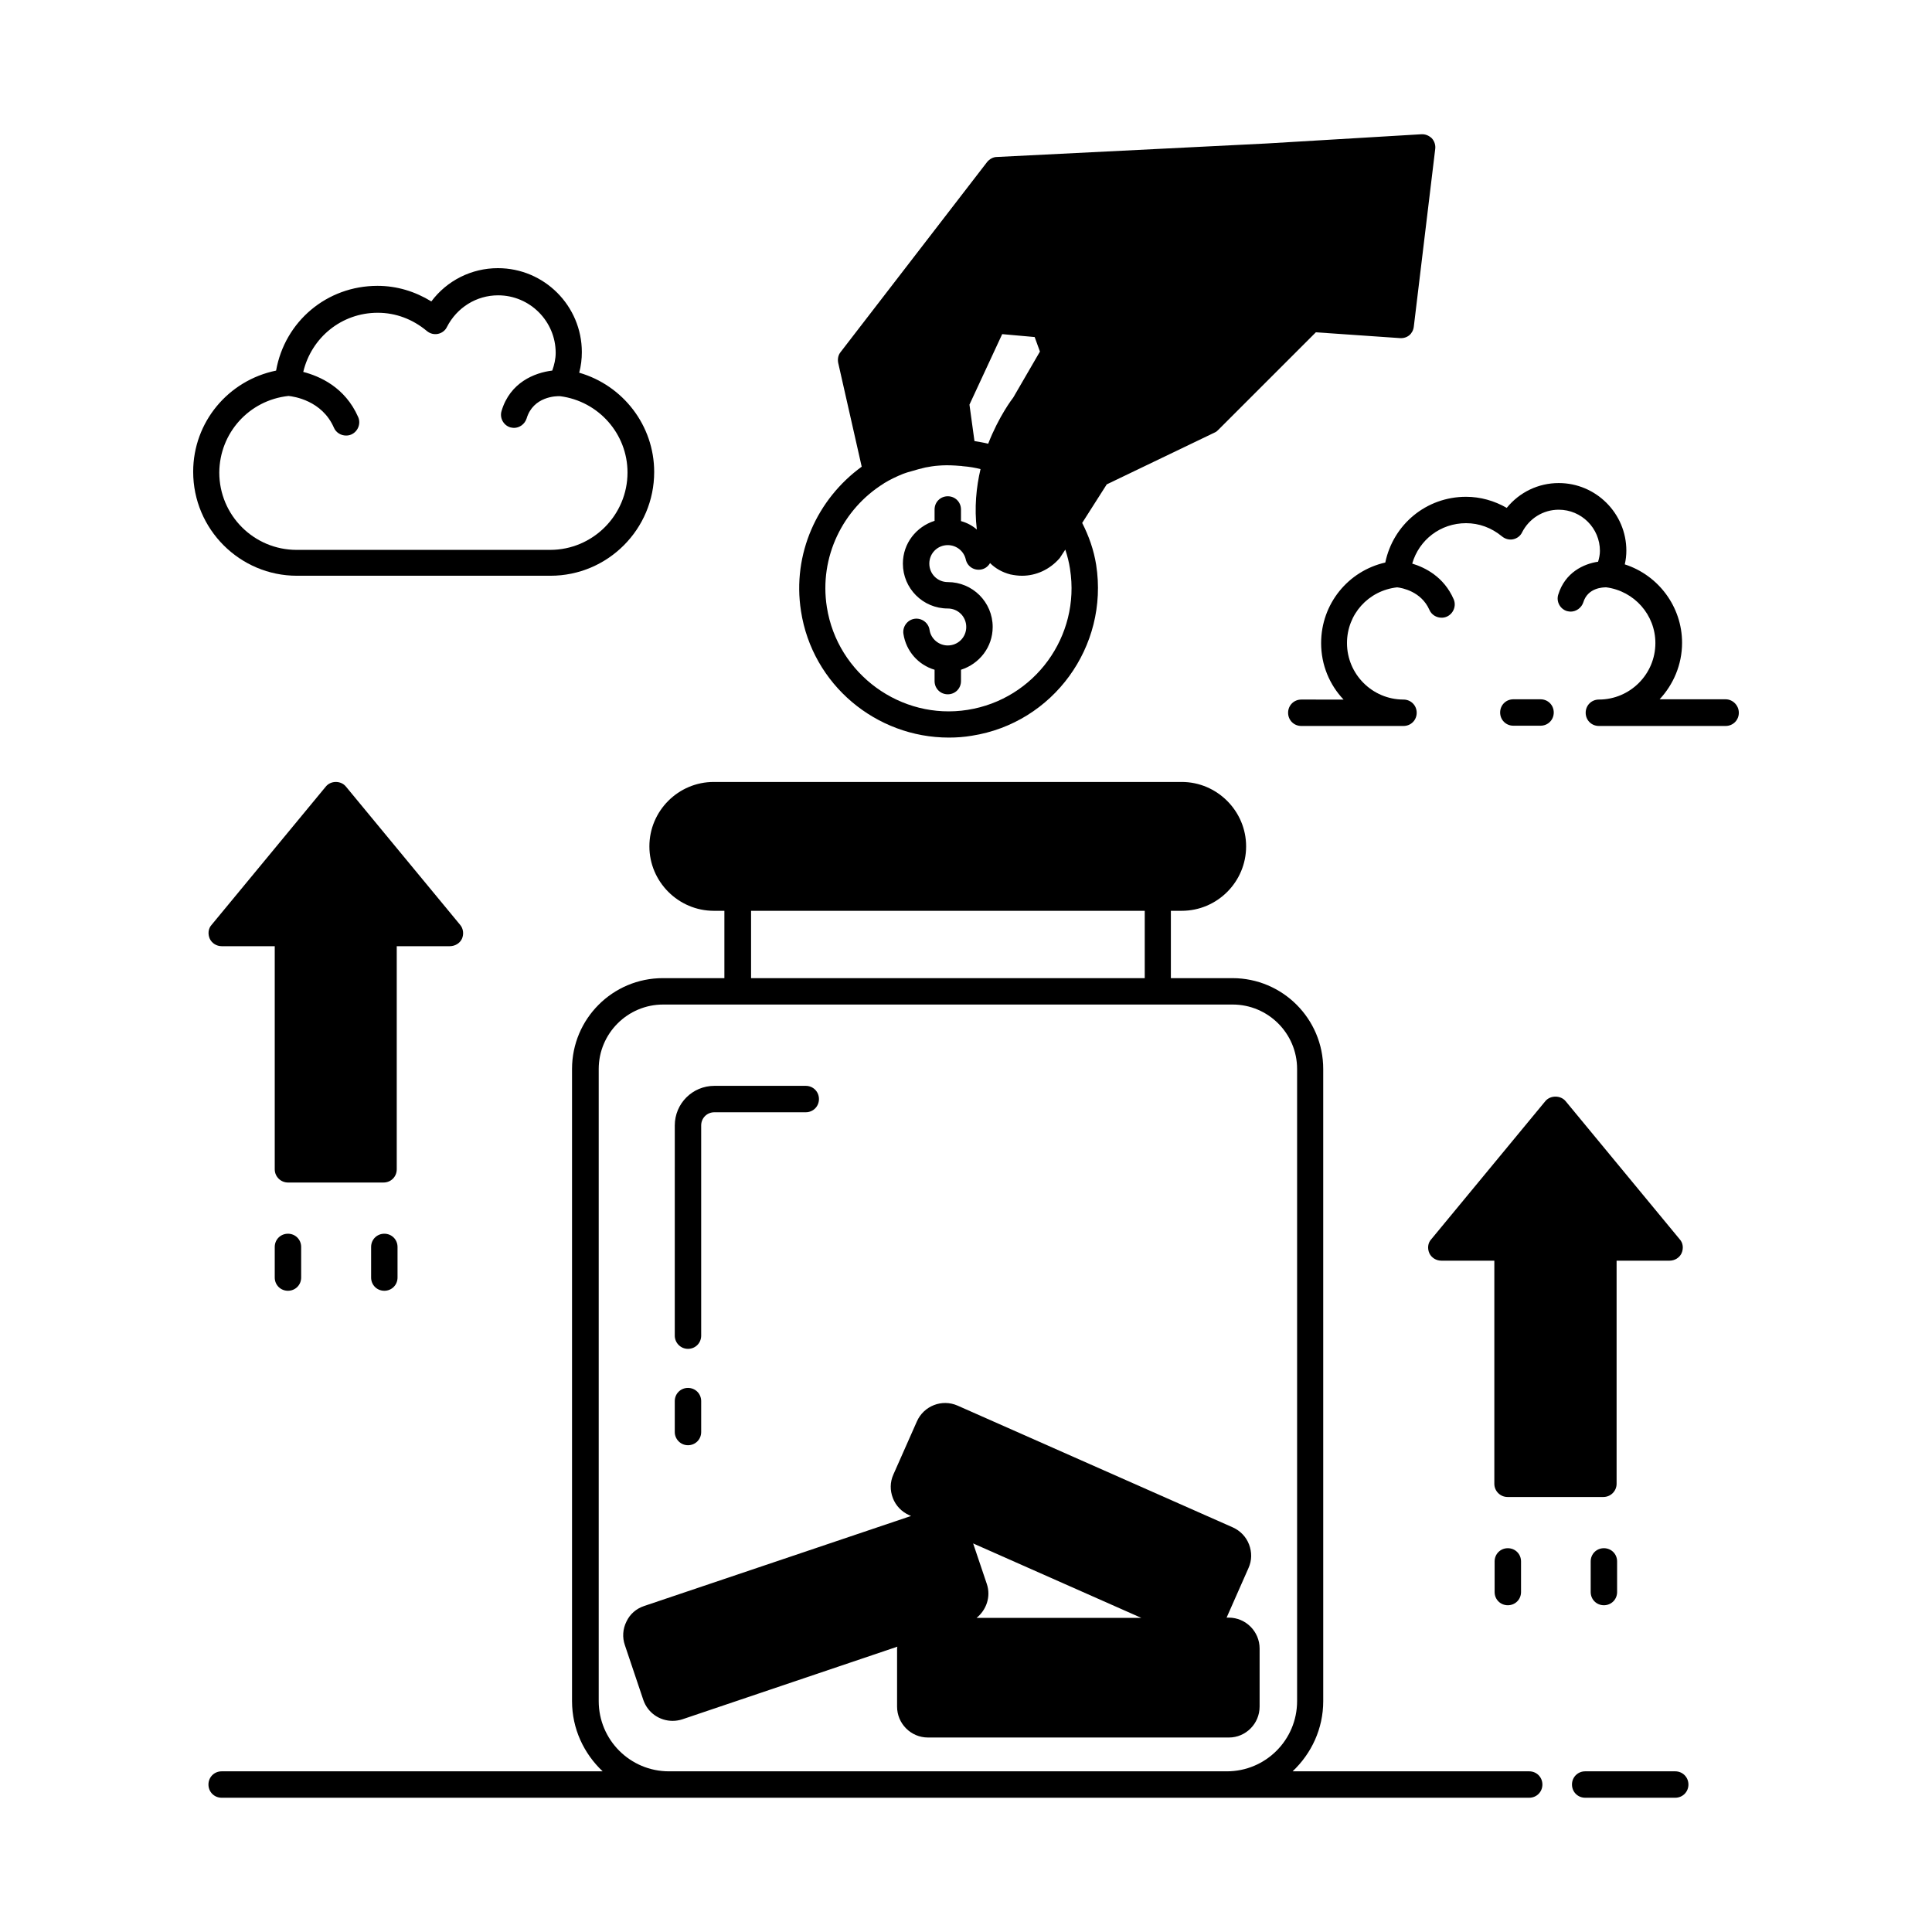 <?xml version="1.0" encoding="UTF-8"?>
<!-- Uploaded to: SVG Repo, www.svgrepo.com, Generator: SVG Repo Mixer Tools -->
<svg fill="#000000" width="800px" height="800px" version="1.1" viewBox="144 144 512 512" xmlns="http://www.w3.org/2000/svg">
 <g>
  <path d="m222.69 296.58h67.176c15.184 0 27.5-12.316 27.5-27.5 0-12.316-8.258-22.953-19.871-26.309 0.488-1.82 0.699-3.637 0.699-5.457 0-12.246-9.938-22.25-22.25-22.25-6.996 0-13.504 3.289-17.633 8.816-4.34-2.66-9.168-4.129-14.273-4.129-13.434 0-24.562 9.445-26.871 22.461-12.664 2.59-21.973 13.645-21.973 26.801-0.004 15.25 12.379 27.566 27.496 27.566zm-2.242-47.652c1.398 0.141 8.887 1.191 12.035 8.398 0.559 1.328 1.891 2.098 3.219 2.098 0.488 0 0.91-0.07 1.398-0.281 1.75-0.77 2.59-2.867 1.82-4.617-3.5-7.977-10.285-10.848-14.555-11.965 2.168-9.098 10.145-15.676 19.734-15.676 4.758 0 9.238 1.68 13.016 4.828 0.84 0.699 1.891 0.98 2.938 0.77 1.051-0.211 1.961-0.91 2.379-1.82 2.66-5.18 7.836-8.398 13.574-8.398 8.398 0 15.254 6.856 15.254 15.254 0 1.539-0.352 3.148-0.91 4.688-4.688 0.559-11.195 3.148-13.434 10.707-0.559 1.82 0.488 3.777 2.309 4.34 0.352 0.07 0.699 0.141 0.98 0.141 1.469 0 2.867-0.98 3.359-2.519 1.75-5.809 7.836-5.949 8.887-5.879 10.215 1.328 17.844 10.008 17.844 20.223 0 11.266-9.168 20.504-20.504 20.504h-67.176c-11.336 0-20.504-9.168-20.504-20.504 0.074-10.492 7.91-19.168 18.336-20.289z"/>
  <path d="m587.95 613.42h-23.859c-1.961 0-3.5 1.539-3.5 3.5 0 1.961 1.539 3.5 3.5 3.5h23.859c1.961 0 3.5-1.539 3.5-3.5-0.004-1.961-1.543-3.5-3.5-3.5z"/>
  <path d="m549.25 613.42h-62.695c4.969-4.688 8.117-11.266 8.117-18.613l-0.004-167.52c0-13.297-10.777-24.07-24.07-24.07h-16.305v-17.844h2.867c9.445 0 17.074-7.695 17.074-17.074 0-9.375-7.695-17.074-17.074-17.074h-123.99c-9.445 0-17.074 7.695-17.074 17.074 0 9.375 7.695 17.074 17.074 17.074h2.801v17.844h-16.305c-13.297 0-24.07 10.777-24.07 24.07v167.52c0 7.348 3.148 13.926 8.117 18.613h-100.97c-1.961 0-3.5 1.539-3.5 3.5 0 1.961 1.539 3.5 3.5 3.5h346.51c1.961 0 3.5-1.539 3.5-3.5-0.004-1.961-1.543-3.5-3.5-3.5zm-206.21-228.04h104.33v17.844h-104.33zm-21.762 228.04c-10.285 0-18.613-8.328-18.613-18.613v-167.52c0-9.375 7.629-17.074 17.074-17.074h150.93c9.375 0 17.074 7.629 17.074 17.074v167.52c0 10.285-8.328 18.613-18.613 18.613z"/>
  <path d="m356.27 305.95c3.008 19.523 19.941 33.516 39.184 33.516 2.027 0 4.059-0.141 6.086-0.488 21.551-3.359 36.316-23.652 32.957-45.273-0.629-3.988-1.961-7.695-3.707-11.125l6.508-10.215 28.688-13.785c0.352-0.141 0.629-0.418 0.91-0.699l25.824-25.82 22.25 1.539c2.027 0.141 3.5-1.191 3.707-3.078l5.668-47.023c0.141-1.051-0.211-2.098-0.91-2.867-0.77-0.699-1.68-1.121-2.801-1.051l-41.074 2.449-71.371 3.57c-0.98 0-1.961 0.559-2.59 1.328l-38.836 50.383c-0.629 0.77-0.84 1.82-0.629 2.867l6.227 27.5c-11.754 8.535-18.469 23.09-16.09 38.273zm71.301-11.125c2.801 17.773-9.375 34.496-27.148 37.297-17.633 2.801-34.496-9.445-37.297-27.219-2.098-13.297 4.269-26.031 15.043-32.746 0 0 0.07 0 0.07-0.07 1.609-0.98 3.359-1.82 5.109-2.519 0.699-0.281 1.469-0.488 2.238-0.699 1.191-0.352 2.379-0.699 3.637-0.98 1.121-0.211 2.309-0.418 3.43-0.488 0.352 0 0.699-0.07 1.051-0.07 1.539-0.07 3.148 0 4.758 0.141 0.211 0 0.352 0 0.629 0.07 1.82 0.141 3.359 0.418 4.758 0.77-1.121 4.758-1.68 10.215-0.98 16.023-1.191-1.051-2.66-1.82-4.199-2.238v-3.078c0-1.961-1.539-3.5-3.5-3.5-1.961 0-3.5 1.539-3.5 3.5v3.008c-4.828 1.539-8.398 5.949-8.398 11.336 0 6.578 5.316 11.895 11.895 11.895 2.731 0 4.898 2.168 4.898 4.898s-2.168 4.898-4.898 4.898c-2.379 0-4.477-1.75-4.828-4.129-0.281-1.891-2.098-3.219-3.988-2.938s-3.219 2.098-2.938 3.988c0.699 4.617 3.988 8.258 8.258 9.516v3.008c0 1.961 1.539 3.5 3.5 3.5 1.961 0 3.5-1.539 3.5-3.5v-3.008c4.828-1.539 8.398-5.949 8.398-11.336 0-6.578-5.316-11.895-11.895-11.895-2.731 0-4.898-2.168-4.898-4.898s2.168-4.898 4.898-4.898c2.309 0 4.269 1.609 4.758 3.777 0.418 1.891 2.238 3.078 4.199 2.66 0.98-0.211 1.75-0.84 2.238-1.68 1.398 1.398 3.219 2.449 5.387 3.008 1.051 0.211 2.027 0.352 3.078 0.352 3.707 0 7.348-1.609 10.008-4.688l1.469-2.238c0.562 1.672 0.984 3.352 1.262 5.172zm-17.98-62.277 8.605 0.77 1.398 3.848-7.066 12.176c-0.281 0.352-3.848 5.039-6.648 12.246-1.121-0.281-2.379-0.488-3.637-0.699l-1.328-9.656z"/>
  <path d="m477.81 596.27v-15.395c0-4.477-3.637-8.188-8.188-8.188h-0.559l5.809-13.156c0.91-2.027 0.91-4.199 0.141-6.227s-2.309-3.637-4.34-4.547l-72.914-32.258c-4.129-1.82-8.957 0.07-10.777 4.199l-6.227 14.066c-0.91 2.027-0.91 4.199-0.141 6.227s2.309 3.637 4.34 4.547l0.488 0.211-70.742 23.859c-2.098 0.699-3.777 2.168-4.688 4.129-0.98 1.961-1.121 4.199-0.418 6.227l4.898 14.555c1.191 3.43 4.34 5.527 7.766 5.527 0.84 0 1.75-0.141 2.59-0.418l56.957-19.242c0 0.141-0.07 0.352-0.07 0.488v15.395c0 4.477 3.637 8.188 8.188 8.188h79.77c4.41 0 8.117-3.637 8.117-8.188zm-75.012-23.512c2.59-2.098 3.848-5.598 2.731-8.957l-3.637-10.777 44.574 19.734z"/>
  <path d="m326.32 501.46c1.961 0 3.5-1.539 3.5-3.5v-55.699c0-1.961 1.539-3.5 3.5-3.5h24.211c1.961 0 3.5-1.539 3.5-3.5 0-1.961-1.539-3.5-3.5-3.5h-24.211c-5.809 0-10.496 4.688-10.496 10.496l-0.004 55.703c0 1.891 1.539 3.5 3.5 3.5z"/>
  <path d="m326.32 527c1.961 0 3.5-1.539 3.5-3.5v-8.188c0-1.961-1.539-3.5-3.5-3.5-1.961 0-3.5 1.539-3.5 3.5v8.188c0 1.891 1.539 3.5 3.5 3.5z"/>
  <path d="m601.31 329.32h-17.492c3.637-3.918 5.949-9.168 5.949-14.973 0-9.586-6.297-17.914-15.184-20.781 0.281-1.191 0.418-2.449 0.418-3.637 0-9.867-8.047-17.914-17.914-17.914-5.457 0-10.426 2.449-13.785 6.578-3.289-1.891-6.996-2.938-10.777-2.938-10.566 0-19.312 7.348-21.41 17.422-9.867 2.238-17.004 10.984-17.004 21.344 0 5.809 2.238 11.055 5.949 14.973l-11.199-0.004c-1.961 0-3.5 1.539-3.5 3.5 0 1.961 1.539 3.5 3.5 3.5h27.078c1.961 0 3.5-1.539 3.5-3.5 0-1.961-1.539-3.5-3.5-3.5-8.258 0-14.973-6.719-14.973-14.973 0-7.629 5.668-13.926 13.297-14.766 1.258 0.141 6.367 1.051 8.535 5.949 0.559 1.328 1.891 2.098 3.219 2.098 0.488 0 0.91-0.07 1.398-0.281 1.75-0.77 2.59-2.867 1.82-4.617-2.59-5.949-7.559-8.398-10.984-9.445 1.82-6.297 7.488-10.707 14.273-10.707 3.43 0 6.719 1.191 9.516 3.5 0.84 0.699 1.961 0.98 2.938 0.77 1.051-0.211 1.961-0.91 2.379-1.82 1.891-3.707 5.598-6.019 9.727-6.019 6.019 0 10.914 4.898 10.914 10.914 0 0.98-0.211 1.961-0.488 2.867-3.777 0.559-8.746 2.801-10.566 8.746-0.559 1.82 0.488 3.777 2.309 4.34 0.352 0.07 0.699 0.141 0.98 0.141 1.469 0 2.867-0.98 3.359-2.449 1.191-3.918 5.246-3.988 6.086-3.988 7.418 0.98 13.016 7.277 13.016 14.766 0 8.258-6.719 14.973-14.973 14.973-1.961 0-3.5 1.539-3.5 3.5s1.539 3.5 3.5 3.5h33.586c1.961 0 3.5-1.539 3.5-3.5 0.004-1.957-1.605-3.566-3.496-3.566z"/>
  <path d="m552.26 336.32c1.961 0 3.5-1.539 3.5-3.5 0-1.961-1.539-3.5-3.5-3.5h-7.207c-1.961 0-3.5 1.539-3.5 3.5 0 1.961 1.539 3.5 3.5 3.5z"/>
  <path d="m540.09 557.79v8.117c0 1.961 1.539 3.5 3.5 3.5 1.961 0 3.5-1.539 3.5-3.5v-8.117c0-1.961-1.539-3.5-3.5-3.5-1.961 0-3.5 1.539-3.5 3.5z"/>
  <path d="m569.05 554.29c-1.961 0-3.5 1.539-3.5 3.5v8.117c0 1.961 1.539 3.5 3.5 3.5 1.961 0 3.5-1.539 3.5-3.5v-8.117c0-1.961-1.539-3.5-3.5-3.5z"/>
  <path d="m266.42 392.79c0.559-1.258 0.352-2.731-0.488-3.707l-30.23-36.598c-1.328-1.68-4.059-1.68-5.387 0l-30.23 36.598c-0.91 0.98-1.051 2.449-0.488 3.707 0.559 1.191 1.82 1.961 3.148 1.961h14.066v59.129c0 1.961 1.609 3.5 3.5 3.5h25.332c1.961 0 3.5-1.539 3.5-3.5v-59.129h14.066c1.395-0.004 2.652-0.773 3.211-1.961z"/>
  <path d="m522.8 476.13c0.559 1.191 1.82 1.961 3.148 1.961h14.066v59.129c0 1.961 1.609 3.5 3.5 3.5h25.402c1.891 0 3.5-1.539 3.5-3.5v-59.129h14.066c1.328 0 2.59-0.77 3.148-1.961 0.559-1.258 0.418-2.731-0.488-3.707l-30.23-36.598c-1.328-1.609-4.059-1.609-5.387 0l-30.23 36.598c-0.914 0.98-1.055 2.449-0.496 3.707z"/>
  <path d="m216.81 474.45v8.117c0 1.961 1.539 3.5 3.5 3.5 1.961 0 3.5-1.539 3.5-3.5v-8.117c0-1.961-1.539-3.5-3.5-3.5-1.961 0.004-3.5 1.543-3.5 3.5z"/>
  <path d="m245.85 470.95c-1.961 0-3.5 1.539-3.5 3.5v8.117c0 1.961 1.539 3.5 3.5 3.5 1.961 0 3.5-1.539 3.5-3.5v-8.117c-0.004-1.961-1.543-3.5-3.5-3.5z"/>
 </g>
</svg>